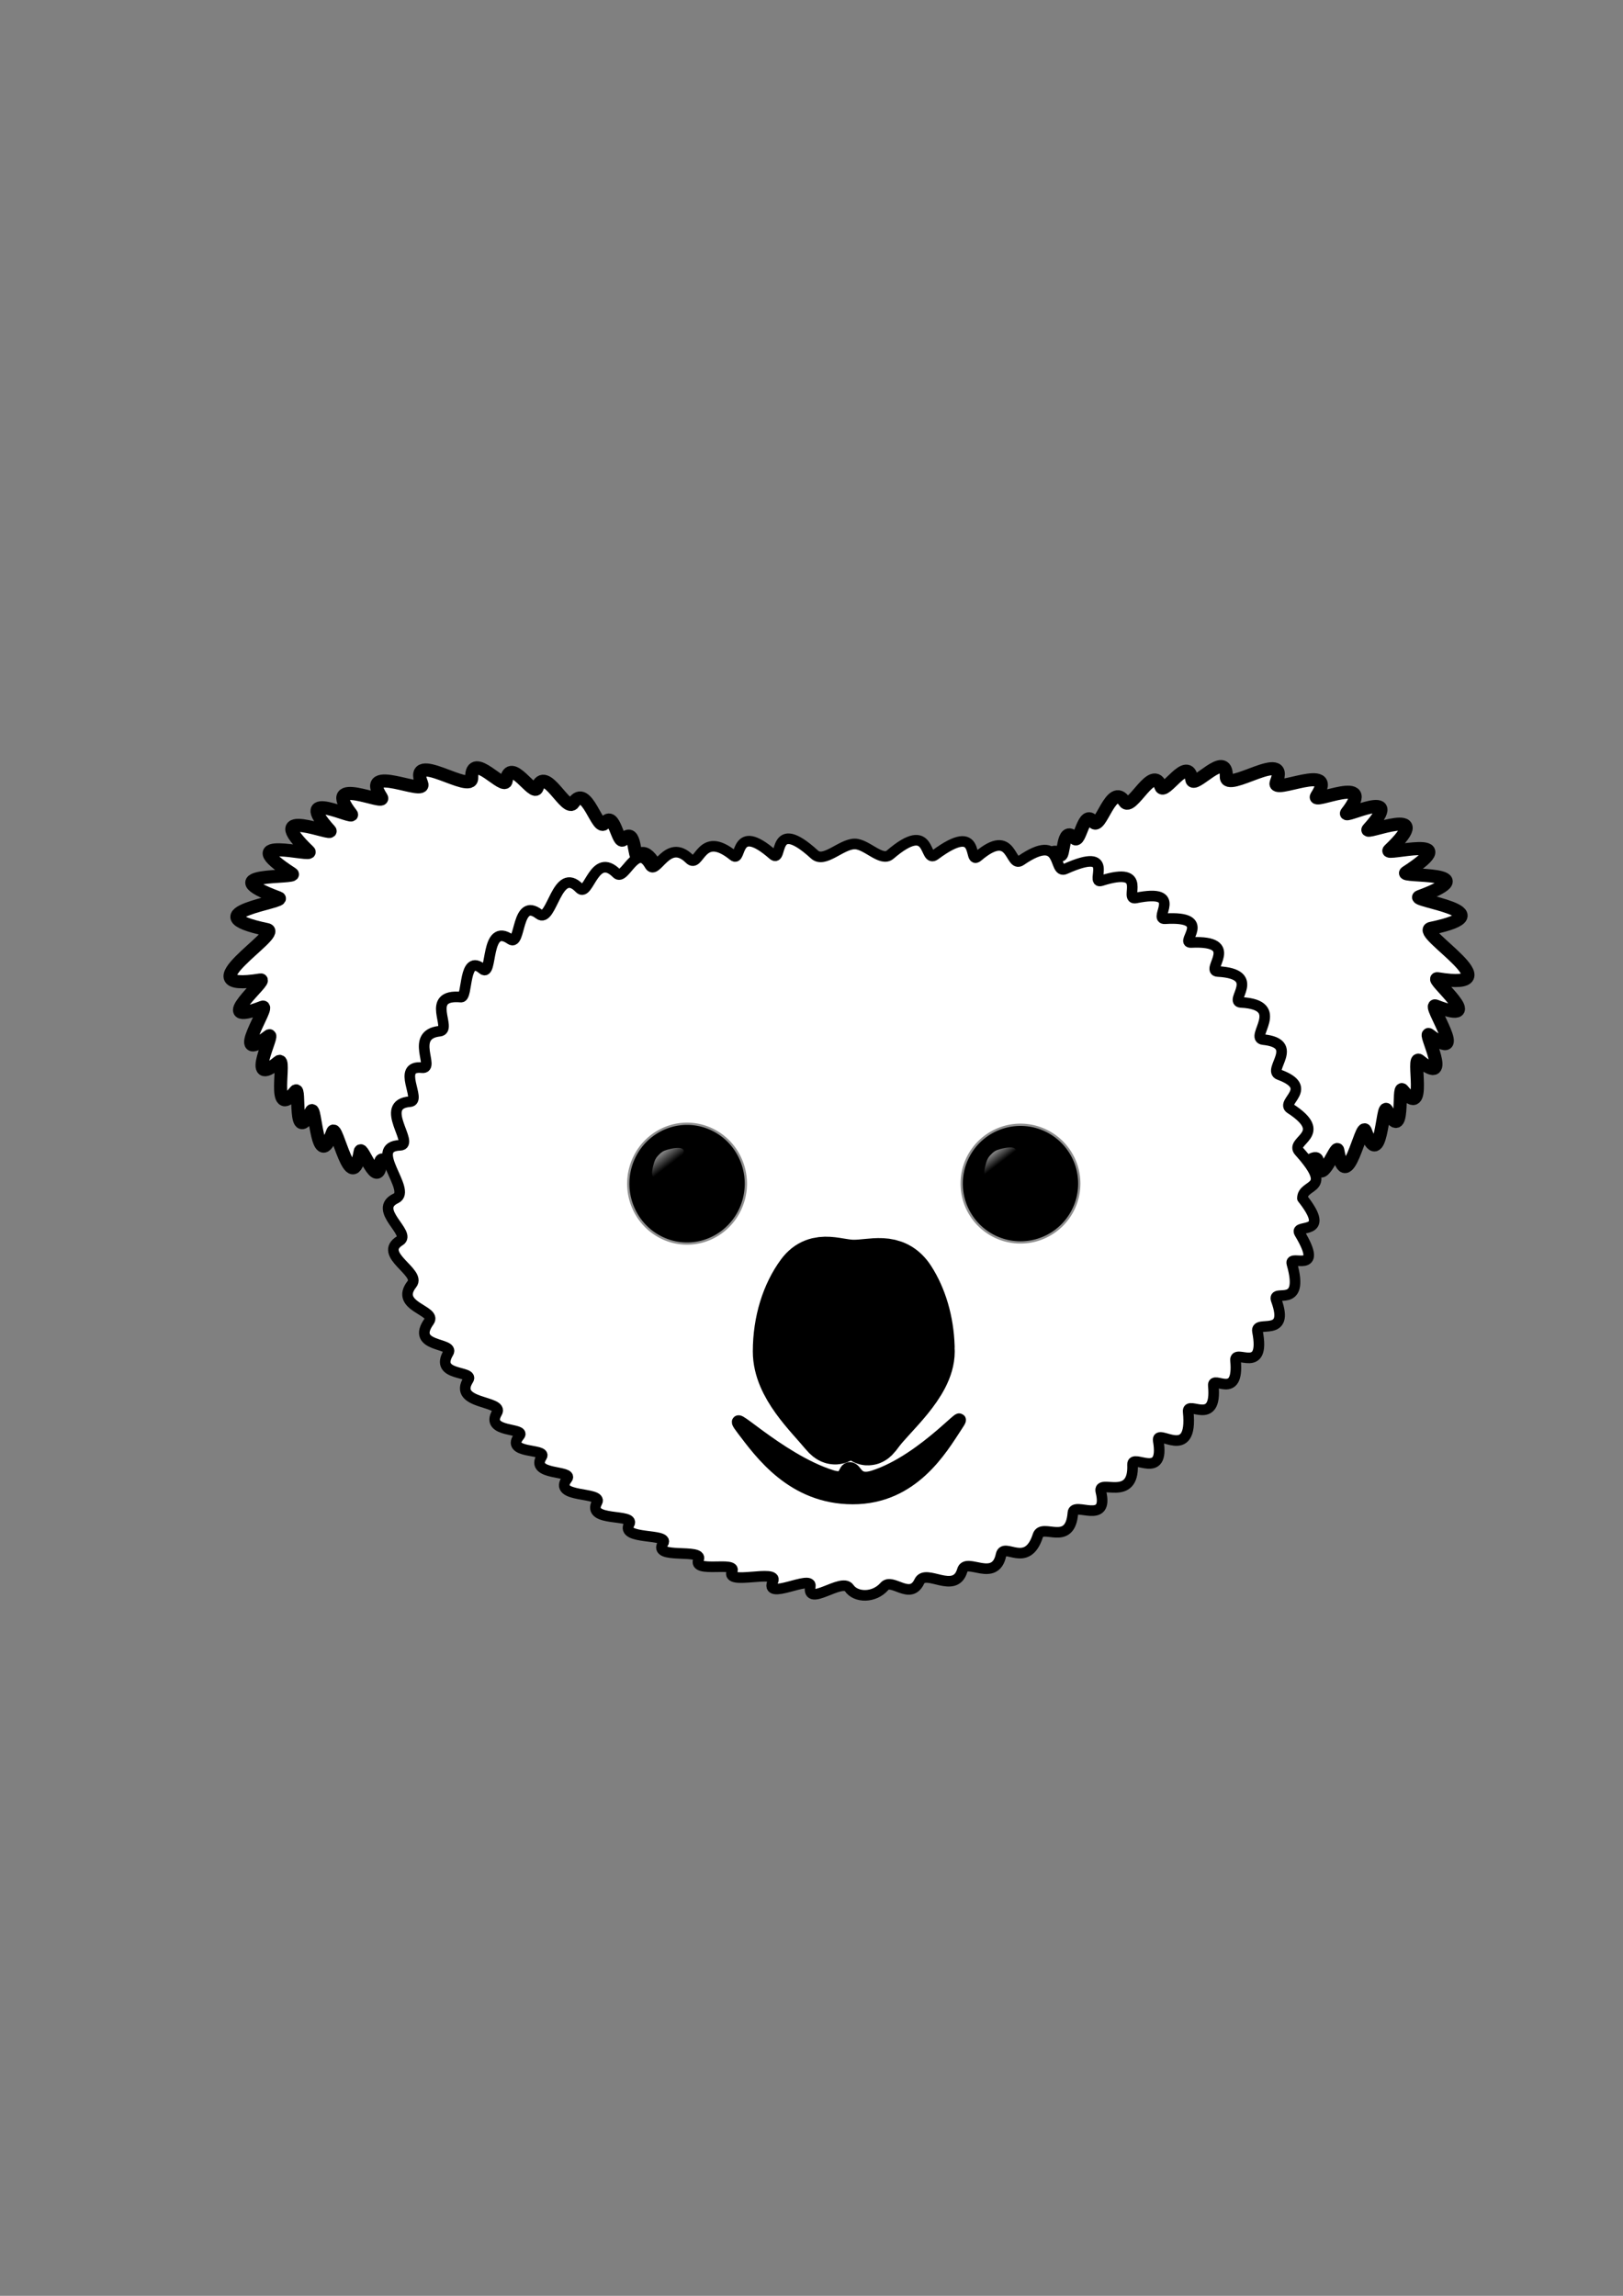 <?xml version="1.0"?><svg width="744.094" height="1052.362" xmlns="http://www.w3.org/2000/svg" xmlns:xlink="http://www.w3.org/1999/xlink">
 <rect width="100%" height="100%" fill="#808080" stroke="none"/>
 <defs>
  <linearGradient id="linearGradient2206">
   <stop stop-color="#bbbbbb" offset="0" id="stop2216"/>
   <stop stop-color="#9d9d9d" offset="0.5" id="stop2220"/>
   <stop stop-color="#999999" offset="1" id="stop2210"/>
  </linearGradient>
  <linearGradient id="linearGradient11834">
   <stop stop-color="#000000" offset="0" id="stop11836"/>
   <stop stop-color="#191107" offset="0.25" id="stop13604"/>
   <stop stop-color="#663c0e" offset="0.5" id="stop11842"/>
   <stop stop-color="#896d14" offset="0.75" id="stop11844"/>
   <stop stop-color="#5c360c" offset="1" id="stop11838"/>
  </linearGradient>
  <linearGradient id="linearGradient7430">
   <stop stop-color="#ffffff" offset="0" id="stop7432"/>
   <stop stop-color="#ffffff" stop-opacity="0" offset="1" id="stop7434"/>
  </linearGradient>
  <linearGradient y2="545.345" y1="540.404" xlink:href="#linearGradient7430" x2="318.012" x1="311.935" id="linearGradient9209" gradientUnits="userSpaceOnUse"/>
  <linearGradient y2="545.345" y1="540.404" xlink:href="#linearGradient7430" x2="318.012" x1="311.935" id="linearGradient9212" gradientUnits="userSpaceOnUse"/>
  <radialGradient xlink:href="#linearGradient11834" r="18.435" id="radialGradient11840" gradientUnits="userSpaceOnUse" fy="551.074" fx="322.996" cy="551.074" cx="322.996"/>
  <linearGradient y2="545.345" y1="540.404" xlink:href="#linearGradient7430" x2="318.012" x1="311.935" id="linearGradient12720" gradientUnits="userSpaceOnUse" gradientTransform="matrix(1.434,0,0,1.434,4.701,-247.669)"/>
  <radialGradient xlink:href="#linearGradient11834" r="18.435" id="radialGradient13602" gradientUnits="userSpaceOnUse" fy="551.074" fx="322.996" cy="551.074" cx="322.996"/>
  <radialGradient xlink:href="#linearGradient11834" r="18.435" id="radialGradient13613" gradientUnits="userSpaceOnUse" fy="551.074" fx="322.996" cy="551.074" cx="322.996"/>
  <linearGradient y2="545.345" y1="540.404" xlink:href="#linearGradient7430" x2="318.012" x1="311.935" id="linearGradient13615" gradientUnits="userSpaceOnUse"/>
  <linearGradient y2="545.345" y1="540.404" xlink:href="#linearGradient7430" x2="318.012" x1="311.935" id="linearGradient13618" gradientUnits="userSpaceOnUse" gradientTransform="matrix(1.434,0,0,1.461,-148.164,-262.585)"/>
  <linearGradient y2="0.56" y1="0.047" xlink:href="#linearGradient7430" x2="0.464" x1="0.05" id="linearGradient13627"/>
  <linearGradient y2="0.61" y1="0.013" xlink:href="#linearGradient7430" x2="0.5" x1="0.016" id="linearGradient13629"/>
  <radialGradient xlink:href="#linearGradient2206" r="106.817" id="radialGradient2212" gradientUnits="userSpaceOnUse" gradientTransform="matrix(1,0,0,0.917,0,37.131)" fy="446.312" fx="569.191" cy="446.312" cx="569.191"/>
  <radialGradient xlink:href="#linearGradient2206" r="106.817" id="radialGradient2214" gradientUnits="userSpaceOnUse" gradientTransform="matrix(1,7.174195e-7,-6.577338e-7,0.917,2.989518e-4,37.178)" fy="446.882" fx="209.282" cy="446.882" cx="209.282"/>
  <radialGradient xlink:href="#linearGradient2206" r="215.305" id="radialGradient3103" gradientUnits="userSpaceOnUse" gradientTransform="matrix(1,0,0,0.817,0,105.198)" fy="554.359" fx="390.548" cy="554.359" cx="390.548"/>
 </defs>
 <g>
  <title>Layer 1</title>
  <g externalResourcesRequired="false" display="inline" id="layer1">
   <path fill="#ffffff" fill-rule="evenodd" stroke="#000000" stroke-width="6" stroke-linecap="round" stroke-linejoin="round" stroke-miterlimit="4" id="path13607" d="m465.374,448.629c0,51.123 43.386,92.614 96.845,92.614c10.941,0 21.459,-1.738 31.27,-4.94c3.597,-1.174 10.199,-7.821 10.493,-4.1c1.09,13.808 8.731,-8.365 9.359,-4.914c4.112,22.574 10.862,-13.791 12.635,-8.964c7.409,20.174 7.71,-13.497 9.802,-9.474c8.651,16.639 4.792,-12.21 7.25,-9.183c11.836,14.578 3.728,-16.798 7.732,-13.482c15.992,13.244 1.137,-14.414 4.515,-11.836c19.067,14.551 -1.339,-14.875 2.912,-13.22c25.103,9.774 -3.308,-13.18 0.876,-12.5c36.255,5.896 -10.512,-21.513 -3.034,-23.076c35.971,-7.516 -10.123,-12.763 -5.302,-14.553c32.337,-12.006 -9.662,-8.771 -6.125,-11.061c28.6,-18.514 -10.792,-7.295 -7.693,-10.247c22.991,-21.905 -12.651,-6.249 -9.598,-9.62c18.216,-20.119 -12.423,-4.242 -9.864,-7.516c14.485,-18.536 -16.686,-3.199 -13.8,-7.653c10.478,-16.171 -20.979,-0.131 -18.518,-6.277c6.517,-16.279 -23.082,5.28 -22.908,-2.61c0.29,-13.151 -15.117,6.406 -15.849,1.236c-1.653,-11.676 -12.641,7.853 -14.164,3.303c-3.676,-10.985 -13.393,11.9 -16.647,6.911c-6.138,-9.411 -11.038,13.833 -14.332,9.238c-4.437,-6.189 -6.017,10.316 -8.58,7.519c-5.962,-6.508 -4.524,9.966 -6.816,7.492c-7.842,-8.464 -20.457,35.462 -20.457,56.915z"/>
   <path fill="#ffffff" fill-rule="evenodd" stroke="#000000" stroke-width="6" stroke-linecap="round" stroke-linejoin="round" stroke-miterlimit="4" id="path7450" d="m313.099,449.199c0,51.123 -43.386,92.614 -96.845,92.614c-10.941,0 -21.459,-1.738 -31.27,-4.94c-3.597,-1.174 -10.199,-7.821 -10.493,-4.1c-1.09,13.808 -8.731,-8.365 -9.359,-4.914c-4.112,22.574 -10.862,-13.791 -12.635,-8.964c-7.408,20.174 -7.71,-13.497 -9.802,-9.474c-8.651,16.639 -4.792,-12.21 -7.25,-9.183c-11.836,14.578 -3.728,-16.798 -7.732,-13.482c-15.992,13.244 -1.137,-14.414 -4.515,-11.836c-19.067,14.551 1.339,-14.875 -2.912,-13.22c-25.103,9.774 3.308,-13.18 -0.876,-12.5c-36.255,5.896 10.512,-21.513 3.034,-23.076c-35.971,-7.516 10.123,-12.763 5.302,-14.553c-32.337,-12.006 9.662,-8.771 6.125,-11.061c-28.6,-18.514 10.792,-7.295 7.693,-10.247c-22.991,-21.905 12.651,-6.249 9.598,-9.62c-18.216,-20.119 12.423,-4.242 9.864,-7.516c-14.485,-18.536 16.686,-3.199 13.8,-7.653c-10.478,-16.171 20.979,-0.131 18.518,-6.277c-6.517,-16.279 23.082,5.28 22.908,-2.61c-0.29,-13.151 15.117,6.406 15.849,1.236c1.653,-11.676 12.641,7.853 14.164,3.303c3.676,-10.985 13.393,11.9 16.647,6.911c6.138,-9.411 11.038,13.833 14.332,9.238c4.437,-6.189 6.017,10.316 8.58,7.519c5.962,-6.508 4.524,9.966 6.816,7.492c7.841,-8.464 20.457,35.462 20.457,56.915z"/>
   <path fill="#ffffff" fill-rule="evenodd" stroke="#000000" stroke-width="4.861" stroke-linecap="round" stroke-linejoin="round" stroke-miterlimit="4" id="path1307" d="m597.129,549.294c14.055,17.78 -4.039,11.424 -1.346,15.918c11.727,19.571 -4.811,9.42 -3.502,14.019c6.128,21.524 -9.241,11.038 -7.147,16.755c6.477,17.682 -9.688,8.783 -8.631,14.263c3.916,20.289 -10.582,7.757 -10.056,13.307c1.774,18.706 -10.669,6.497 -10.177,11.615c1.834,19.103 -12.089,6.463 -11.525,11.916c2.442,23.609 -14.776,7.099 -13.717,13.315c3.146,18.465 -12.029,5.632 -11.796,10.921c0.774,17.537 -16.025,6.266 -14.527,12.362c3.848,15.666 -12.415,4.447 -12.807,9.716c-1.192,16.012 -14.14,4.449 -16.062,10.465c-4.961,15.527 -15.608,2.712 -16.897,8.879c-2.711,12.973 -15.968,0.929 -17.737,7.008c-3.33,11.445 -16.804,-1.022 -19.72,5.16c-4.192,8.886 -12.444,-1.812 -16.035,2.302c-4.724,5.41 -13.103,5.172 -16.115,0.743c-3.387,-4.982 -19.575,9.079 -17.827,-0.796c1.007,-5.691 -21.611,7.041 -17.127,-2.359c2.778,-5.823 -22.219,2.199 -18.739,-4.539c2.485,-4.81 -18.411,1.051 -15.374,-5.38c2.531,-5.359 -21.535,0.198 -16.271,-7.436c3.355,-4.866 -20.007,-1.253 -15.507,-8.836c3.002,-5.06 -19.978,-0.595 -14.736,-10.022c2.797,-5.029 -20.796,-1.615 -13.737,-10.762c3.121,-4.044 -17.356,-1.256 -11.637,-10.146c2.507,-3.897 -17.395,-0.924 -10.204,-9.607c3.126,-3.775 -16,-1.03 -10.317,-10.517c3.434,-5.732 -20.535,-3.541 -13.136,-15.127c2.769,-4.336 -15.818,-1.253 -9.15,-12.349c2.921,-4.861 -17.612,-2.159 -8.829,-14.41c3.674,-5.124 -16.13,-6.642 -7.862,-17.108c4.278,-5.415 -15.848,-13.528 -5.557,-19.834c5.551,-3.401 -12.83,-14.269 -1.786,-19.437c7.589,-3.552 -13.405,-23.741 1.91,-24.308c7.009,-0.26 -10.453,-18.882 4.538,-19.998c5.602,-0.417 -6.622,-16.88 5.524,-15.571c6.26,0.675 -5.977,-15.244 8.075,-16.743c6.18,-0.659 -7.215,-17.205 9.778,-15.614c3.3,0.309 0.877,-20.486 9.907,-12.816c4.738,4.024 0.91,-21.918 12.788,-13.642c4.826,3.363 2.532,-19.658 13.102,-11.571c5.951,4.553 8.016,-22.875 18.565,-11.834c4.185,4.38 6.642,-17.241 17.055,-6.786c3.596,3.611 8.94,-14.616 15.108,-3.852c2.969,5.182 8.018,-12.94 18.266,-2.8c4.647,4.598 4.923,-13.821 20.105,-1.506c3.887,3.153 0.266,-16.103 18.122,-0.484c4.695,4.107 -0.893,-18.279 19.082,-0.05c4.46,4.07 12.234,-4.867 18.406,-4.867c5.486,0 12.216,8.341 16.235,4.9c19.551,-16.737 15.233,4.116 20.602,0.134c21.736,-16.122 14.776,4.836 19.613,0.716c16.279,-13.868 14.435,5.499 19.738,1.857c19.845,-13.632 14.469,6.493 20.295,3.876c24.073,-10.814 11.017,7.13 16.519,5.385c22.528,-7.145 9.987,9.102 15.869,7.904c22.656,-4.614 7.694,9.865 13.328,9.509c22.744,-1.438 6.58,11.154 11.995,10.887c23.391,-1.153 6.186,12.972 12.239,13.298c20.878,1.124 4.72,13.875 10.684,14.175c21.298,1.071 3.505,16.351 10.168,17.04c17.275,1.785 1.682,14.017 7.285,16.073c16.536,6.068 0.493,12.539 5.147,15.544c18.328,11.836 -0.491,14.601 4.053,19.646c16.546,18.368 1.491,14.224 1.491,21.499z"/>
   <path fill="#000000" fill-rule="evenodd" stroke="#000000" stroke-width="29.713" stroke-linecap="round" stroke-linejoin="round" stroke-miterlimit="4" id="path2183" d="m422.857,619.505c0,13.047 -16.732,26.671 -22.787,34.988c-5.632,7.736 1.569,-6.021 -10.492,-6.021c-7.663,0 -3.587,12.665 -9.043,6.042c-6.895,-8.37 -20.535,-20.95 -20.535,-35.008c0,-13.199 3.868,-25.095 10.048,-33.428c5.61,-7.564 13.125,-2.94 21.38,-2.94c9.07,0 17.252,-3.71 22.993,5.218c4.92,7.652 8.047,17.792 8.403,29.063"/>
   <path fill="#000000" fill-rule="evenodd" stroke="#000000" stroke-width="2.073" stroke-linecap="round" stroke-linejoin="round" stroke-miterlimit="4" stroke-opacity="0.439" id="path2185" d="m341.431,542.574a26.435,26.935 0 1 1 -52.871,0a26.435,26.935 0 1 1 52.871,0z"/>
   <path fill="url(#linearGradient13629)" fill-rule="evenodd" stroke-width="0" stroke-linecap="round" stroke-linejoin="round" stroke-miterlimit="4" id="path6555" d="m312.592,529.883c-2.49,2.36 -6.415,5.89 -9.782,8.609c-2.988,2.412 -5.192,1.574 -2.845,-5.83c0.501,-1.579 1.193,-2.397 2.199,-3.415c1.044,-1.057 1.887,-1.714 3.878,-2.264c7.896,-2.182 8.496,0.48 6.551,2.9z"/>
   <path fill="#000000" fill-rule="evenodd" stroke="#000000" stroke-width="2.092" stroke-linecap="round" stroke-linejoin="round" stroke-miterlimit="4" stroke-opacity="0.439" id="path9205" d="m494.296,542.543a26.435,26.435 0 1 1 -52.871,0a26.435,26.435 0 1 1 52.871,0z"/>
   <path fill="#000000" fill-rule="evenodd" stroke="#000000" stroke-width="6" stroke-linecap="round" stroke-linejoin="round" stroke-miterlimit="4" id="path8327" d="m438.29,653.615c-6.846,10.369 -19.795,32.929 -47.303,32.929c-27.508,0 -42.097,-20.561 -50.279,-31.292c-9.977,-13.085 15.864,13.92 40.649,21.599c7.38,2.286 5.072,-3.64 8.315,-3.64c3.078,0 2.476,6.443 10.817,3.782c23.812,-7.596 45.467,-34.834 37.801,-23.378z"/>
   <path fill="url(#linearGradient13627)" fill-rule="evenodd" stroke-width="0" stroke-linecap="round" stroke-linejoin="round" stroke-miterlimit="4" id="path13625" d="m464.928,529.668c-2.49,2.36 -6.415,5.89 -9.782,8.609c-2.988,2.412 -5.192,1.574 -2.845,-5.83c0.501,-1.579 1.193,-2.397 2.199,-3.415c1.044,-1.057 1.887,-1.714 3.878,-2.264c7.896,-2.182 8.496,0.48 6.551,2.9z"/>
  </g>
  <g display="inline" id="layer2"/>
 </g>
</svg>
